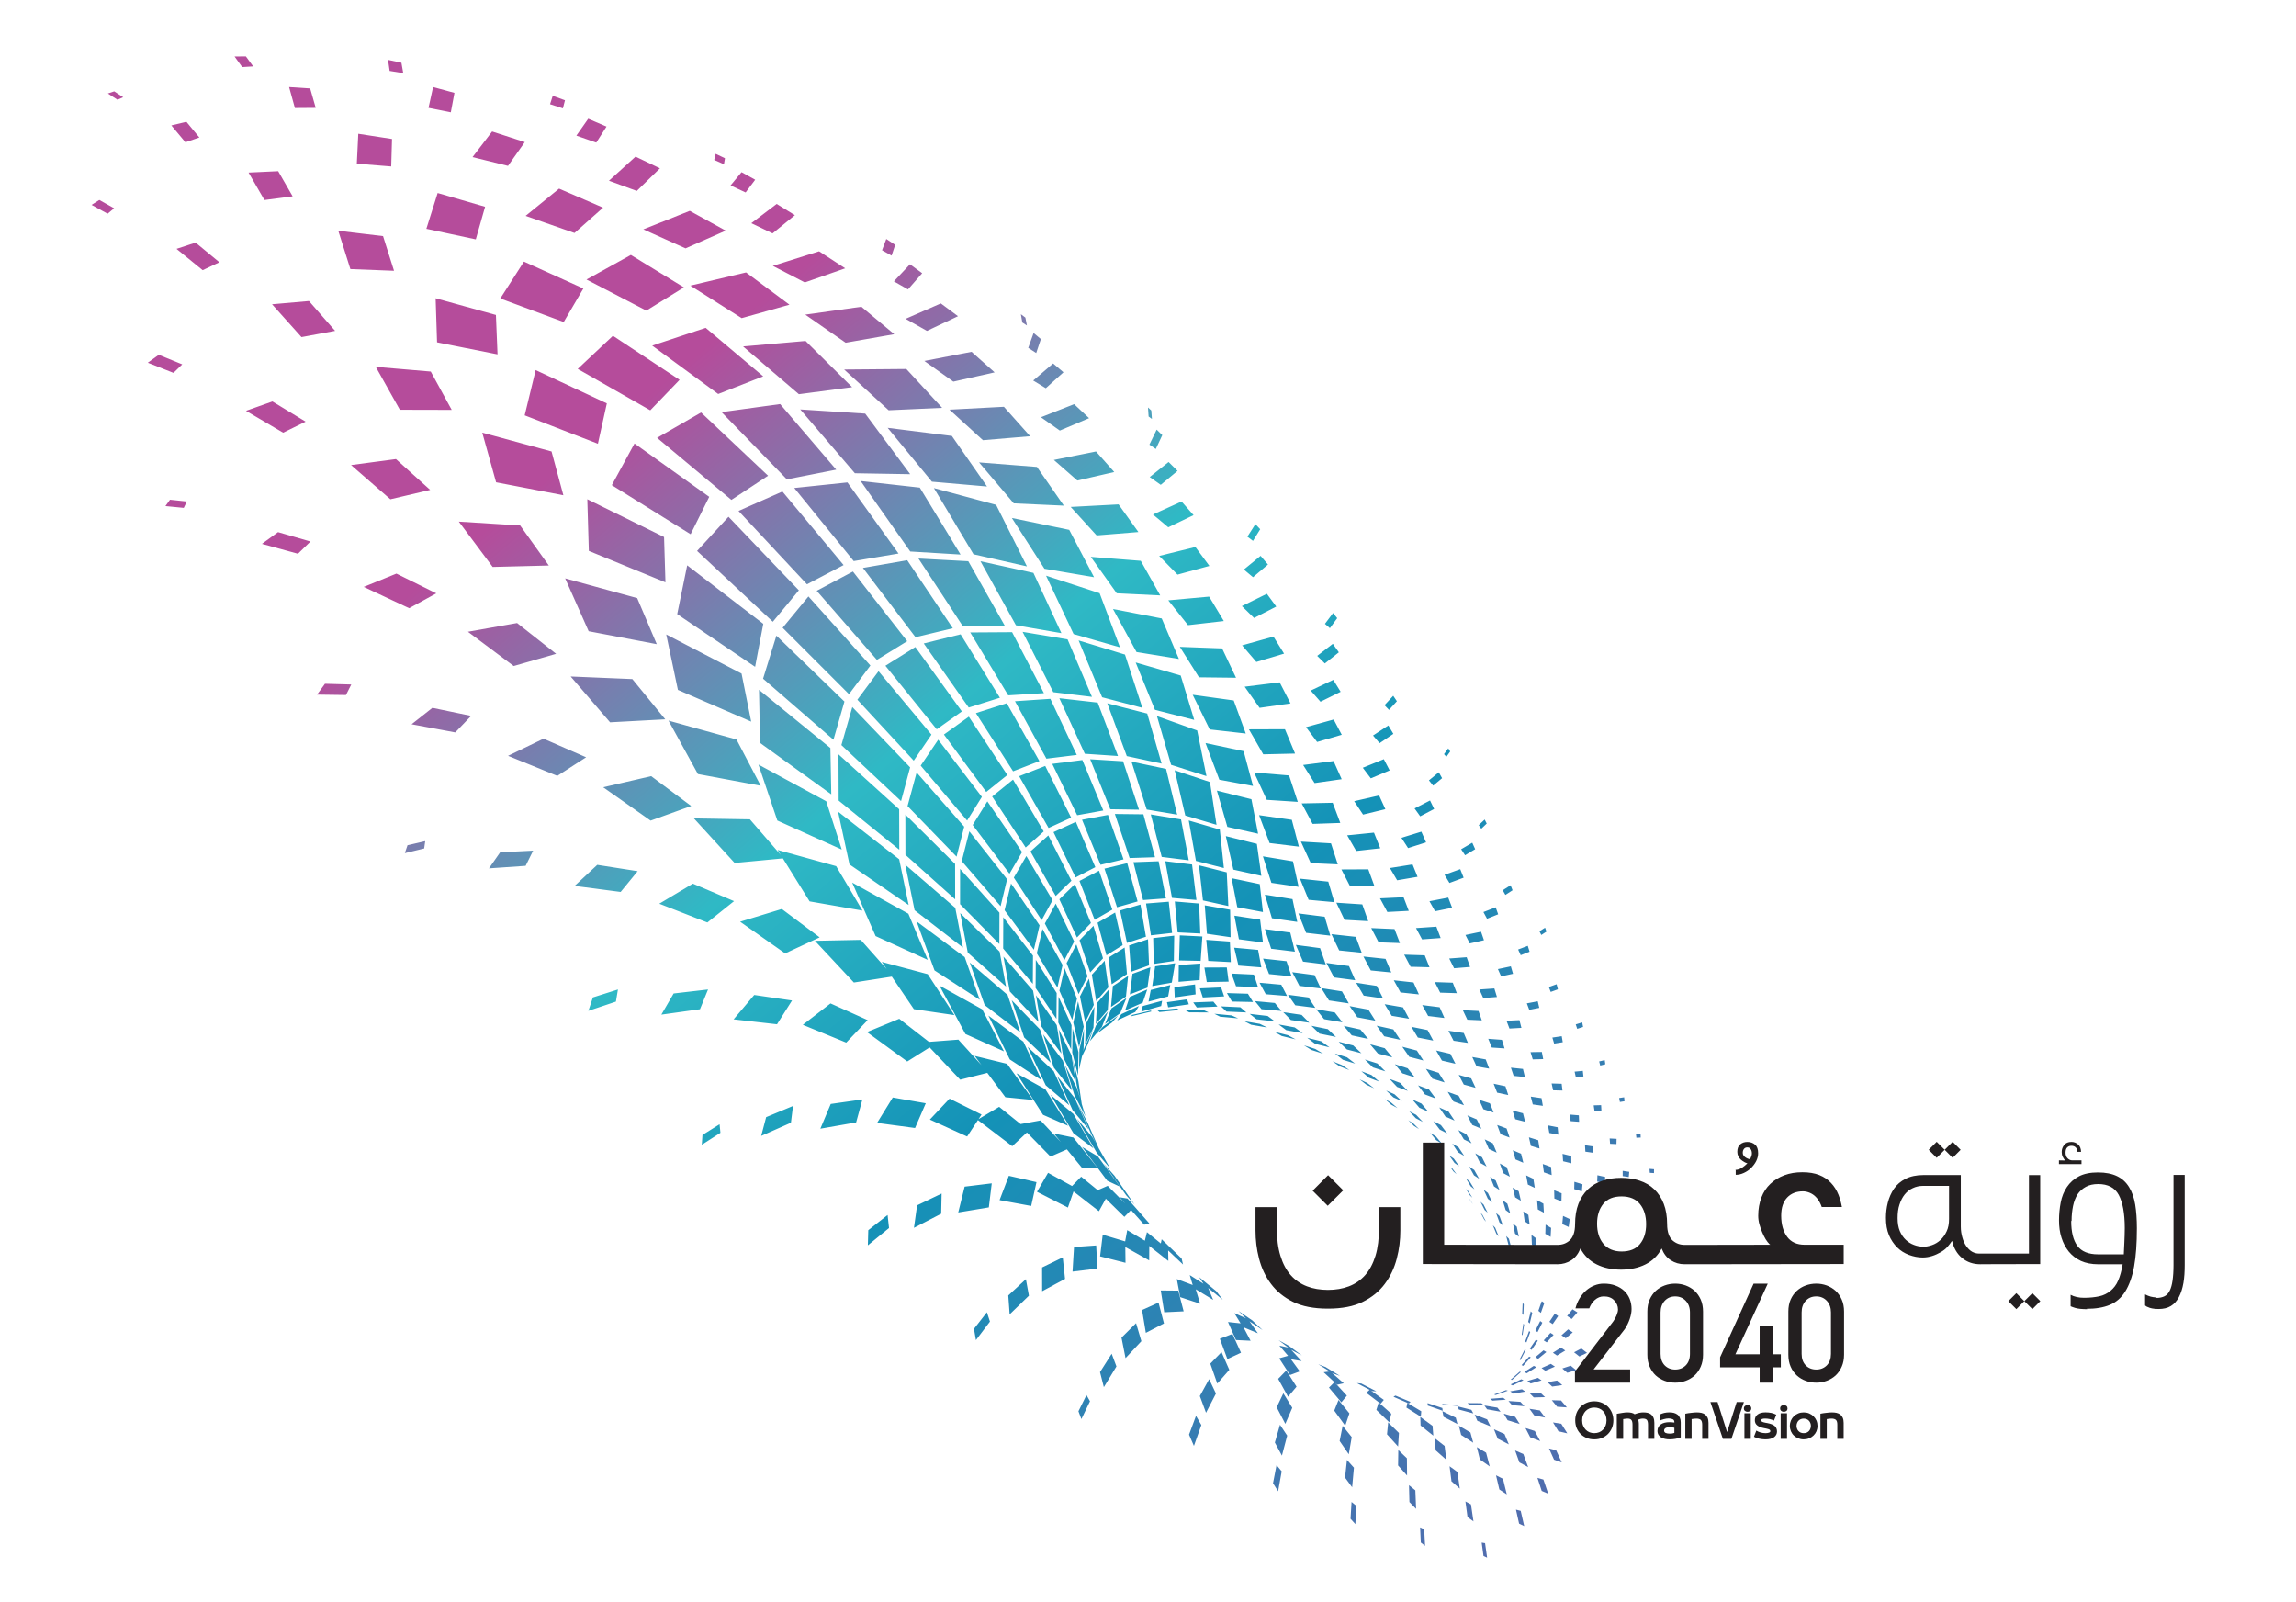 <?xml version="1.0" encoding="utf-8"?>
<!-- Generator: Adobe Illustrator 15.0.0, SVG Export Plug-In . SVG Version: 6.00 Build 0)  -->
<!DOCTYPE svg PUBLIC "-//W3C//DTD SVG 1.1//EN" "http://www.w3.org/Graphics/SVG/1.1/DTD/svg11.dtd">
<svg version="1.1" id="Layer_1" xmlns="http://www.w3.org/2000/svg" xmlns:xlink="http://www.w3.org/1999/xlink" x="0px" y="0px"
	 width="129px" height="90px" viewBox="0 0 129 90" enable-background="new 0 0 129 90" xml:space="preserve">
<g>
	<defs>
		<path id="SVGID_1_" d="M83.35,87.406l0.203,0.092l-0.115-0.812l-0.191-0.031L83.35,87.406z M79.828,86.651l0.239,0.184
			l-0.05-0.925l-0.229-0.112L79.828,86.651z M85.349,85.588l0.288,0.138l-0.197-0.855l-0.266-0.069L85.349,85.588z M75.88,85.315
			l0.271,0.302l0.051-1.029l-0.265-0.217L75.88,85.315z M82.452,85.218l0.334,0.246l-0.14-0.955l-0.311-0.167L82.452,85.218z
			 M79.188,84.376l0.375,0.383l-0.042-1.04l-0.357-0.29L79.188,84.376z M86.62,83.751l0.365,0.156l-0.269-0.795l-0.336-0.096
			L86.62,83.751z M84.241,83.67l0.417,0.274l-0.213-0.873l-0.392-0.198L84.241,83.67z M81.551,83.212l0.467,0.409l-0.132-0.934
			l-0.442-0.323L81.551,83.212z M71.524,83.318l0.286,0.453l0.202-1.121l-0.29-0.35L71.524,83.318z M75.571,83.002l0.399,0.544
			l0.1-1.1l-0.392-0.438L75.571,83.002z M85.364,82.146l0.495,0.264l-0.272-0.732l-0.461-0.199L85.364,82.146z M78.551,82.319
			l0.505,0.567l-0.009-0.969l-0.483-0.465L78.551,82.319z M87.313,81.996l0.434,0.153l-0.315-0.682l-0.402-0.1L87.313,81.996z
			 M83.147,81.985l0.553,0.389l-0.204-0.769l-0.519-0.315L83.147,81.985z M80.665,81.473l0.597,0.53l-0.097-0.779l-0.571-0.447
			L80.665,81.473z M84.149,80.814l0.624,0.322l-0.243-0.582l-0.592-0.266L84.149,80.814z M85.973,80.735l0.562,0.215l-0.303-0.566
			l-0.525-0.165L85.973,80.735z M75.267,80.946l0.514,0.745l0.165-0.964l-0.509-0.634L75.267,80.946z M82.094,80.606l0.678,0.438
			l-0.157-0.577l-0.647-0.378L82.094,80.606z M71.627,81.033l0.398,0.734l0.295-1.123l-0.404-0.611L71.627,81.033z M87.561,80.401
			l0.498,0.116l-0.339-0.538l-0.465-0.077L87.561,80.401z M77.929,80.57l0.622,0.686l0.049-0.76l-0.606-0.594L77.929,80.57z
			 M79.815,80.076l0.715,0.569l-0.042-0.55l-0.688-0.5L79.815,80.076z M66.806,80.589l0.274,0.634l0.417-1.173l-0.3-0.516
			L66.806,80.589z M83.006,79.815l0.735,0.307l-0.186-0.39l-0.702-0.268L83.006,79.815z M84.705,79.78l0.678,0.21l-0.252-0.4
			l-0.643-0.177L84.705,79.78z M81.105,79.587l0.781,0.406l-0.094-0.357l-0.75-0.365L81.105,79.587z M86.2,79.508l0.611,0.121
			l-0.297-0.4l-0.581-0.092L86.2,79.508z M81.966,79.179l0.811,0.216l-0.11-0.2l-0.782-0.197L81.966,79.179z M83.55,79.165
			l0.759,0.136l-0.179-0.229L83.4,78.953L83.55,79.165z M81.047,78.901l0.852,0.074l-0.042-0.041l-0.824-0.07L81.047,78.901z
			 M80.21,78.951l0.847,0.297l-0.02-0.154l-0.826-0.276L80.21,78.951z M82.532,78.894l0.803,0.01l-0.104-0.08l-0.776-0.006
			L82.532,78.894z M79.02,79.069l0.808,0.512l0.026-0.304l-0.783-0.469L79.02,79.069z M77.331,79.199l0.726,0.698l0.112-0.484
			l-0.71-0.633L77.331,79.199z M84.954,78.931l0.696,0.06l-0.227-0.245l-0.67-0.045L84.954,78.931z M87.487,79.021l0.548,0.037
			l-0.33-0.388l-0.516-0.014L87.487,79.021z M74.965,79.24l0.616,0.849l0.235-0.694l-0.612-0.752L74.965,79.24z M83.729,78.576
			l0.126,0.104l0.744-0.053l-0.148-0.109L83.729,78.576z M78.291,78.461l0.867,0.379l0.095-0.087l-0.85-0.357L78.291,78.461z
			 M60.592,79.276l0.166,0.439l0.483-1l-0.197-0.349L60.592,79.276z M71.729,79.051l0.486,0.933l0.391-0.904l-0.501-0.813
			L71.729,79.051z M85.936,78.257l0.236,0.241l0.635-0.015l-0.264-0.252L85.936,78.257z M83.946,78.332l0.089,0.03l0.684-0.243
			l-0.106-0.028L83.946,78.332z M84.852,78.156l0.162,0.129l0.68-0.117l-0.183-0.128L84.852,78.156z M76.953,78.072l-0.188,0.168
			l0.804,0.612l0.181-0.214l-0.758-0.548l0.099,0.053l0.24,0.012l-0.846-0.436l-0.247-0.025L76.953,78.072z M86.945,77.644
			l0.263,0.244l0.565-0.082l-0.289-0.257L86.945,77.644z M84.874,77.769l0.112,0.056l0.611-0.293l-0.124-0.053L84.874,77.769z
			 M67.412,78.421l0.348,0.94l0.558-1.081l-0.383-0.808L67.412,78.421z M85.813,77.578l0.189,0.138l0.61-0.175l-0.207-0.142
			L85.813,77.578z M84.881,77.497l0.07,0.018l0.505-0.449l-0.076-0.01L84.881,77.497z M71.813,77.455l0.557,1.006l0.476-0.566
			l-0.577-0.907L71.813,77.455z M85.646,77.067l0.133,0.075l0.541-0.342l-0.145-0.073L85.646,77.067z M87.778,76.873l0.281,0.241
			l0.499-0.145l-0.308-0.253L87.778,76.873z M74.711,77.038l-0.341,0.046l0.604,0.557l-0.306,0.306l0.696,0.828l0.31-0.376
			l-0.665-0.724l0.12,0.111l0.371-0.083l-0.683-0.598l0.056,0.037l0.412,0.145l-0.811-0.497l-0.404-0.154L74.711,77.038z
			 M86.612,76.849l0.212,0.15l0.538-0.231l-0.227-0.153L86.612,76.849z M85.49,76.683l0.086,0.044l0.428-0.481l-0.09-0.04
			L85.49,76.683z M61.804,77.076l0.216,0.845l0.707-1.163l-0.267-0.713L61.804,77.076z M68,76.601l0.394,1.119l0.675-0.769
			l-0.438-0.999L68,76.601z M86.266,76.237l0.152,0.094l0.464-0.382l-0.159-0.094L86.266,76.237z M85.38,76.369l0.049,0.033
			l0.294-0.575l-0.05-0.028L85.38,76.369z M88.439,75.964l0.298,0.234l0.429-0.203l-0.32-0.245L88.439,75.964z M87.25,75.987
			l0.229,0.16l0.465-0.282l-0.242-0.164L87.25,75.987z M72.379,75.698l-0.498-0.109l0.488,0.571l-0.499,0.142l0.609,0.938
			l0.548-0.205l-0.515-0.706l0.022,0.025l0.596,0.103l-0.585-0.633l0.602,0.318l-0.726-0.539l-0.584-0.322L72.379,75.698z
			 M85.953,75.759l0.1,0.069l0.35-0.512l-0.104-0.065L85.953,75.759z M68.537,75.203l0.424,1.142l0.764-0.357l-0.481-1.056
			L68.537,75.203z M86.733,75.296l0.17,0.111l0.386-0.423l-0.177-0.111L86.733,75.296z M85.693,75.354l0.066,0.06l0.215-0.586
			l-0.063-0.059L85.693,75.354z M87.729,75.01l0.244,0.163l0.392-0.328l-0.259-0.17L87.729,75.01z M85.5,74.957l0.042,0.059
			l0.09-0.605l-0.041-0.058L85.5,74.957z M63.011,75.14l0.227,1.151l0.89-0.951l-0.299-1.012L63.011,75.14z M86.266,74.74
			l0.119,0.092l0.271-0.533l-0.121-0.091L86.266,74.74z M87.051,74.252l0.186,0.128l0.31-0.454l-0.193-0.13L87.051,74.252z
			 M54.722,74.646l0.11,0.633l0.788-1.04l-0.172-0.525L54.722,74.646z M85.859,74.256l0.089,0.09l0.142-0.593l-0.086-0.089
			L85.859,74.256z M70.004,74.056l-0.655-0.295l0.353,0.577l-0.707-0.076l0.448,1.013l0.822,0.04l-0.399-0.756l0.808,0.336
			l-0.468-0.67l0.735,0.493l-0.581-0.545l-0.773-0.529L70.004,74.056z M88.048,73.923l0.259,0.168l0.32-0.368l-0.276-0.174
			L88.048,73.923z M85.525,73.784l0.065,0.084l0.023-0.597l-0.063-0.086L85.525,73.784z M64.166,73.589l0.213,1.282l1.018-0.528
			l-0.305-1.172L64.166,73.589z M86.615,73.108l-0.183,0.526l0.142,0.115l0.191-0.549l-0.113-0.093H86.615z M65.412,73.715
			l1.091-0.052L66.2,72.499l-0.983-0.009L65.412,73.715z M56.65,72.769l0.077,1.064l1.082-1.049l-0.169-0.928L56.65,72.769z
			 M67.012,72.184l-0.894-0.334l0.192,1.016l1.118,0.368l-0.245-0.811l0.979,0.595l-0.281-0.665l0.82,0.659l-0.368-0.485
			l-0.959-0.784l0.241,0.371l-0.771-0.489L67.012,72.184z M58.55,71.197l0.003,1.336l1.286-0.693l-0.128-1.207L58.55,71.197z
			 M84.598,70.642l0.098,0.12l-0.154-0.504l-0.098-0.12L84.598,70.642z M87.1,70.636l0.266,0.164l0.088-0.503l-0.273-0.173
			L87.1,70.636z M85.514,70.601l0.175,0.155L85.63,70.18l-0.176-0.16L85.514,70.601z M60.344,70.049L60.26,71.43l1.396-0.169
			l-0.067-1.299L60.344,70.049z M84.768,69.984l0.155,0.152l-0.145-0.551l-0.154-0.151L84.768,69.984z M86.069,69.93l0.232,0.173
			l-0.014-0.554l-0.242-0.178L86.069,69.93z M63.216,69.734l-1.26-0.377l-0.148,1.217l1.428,0.362l-0.011-0.886l1.341,0.751
			l0.006-0.811l1.071,0.842l-0.01-0.588l0.835,0.788l-0.08-0.338l-1.118-1.079l-0.05,0.234l-0.778-0.633l-0.119,0.479l-0.99-0.593
			L63.216,69.734z M84.071,69.309l0.131,0.137l-0.196-0.482l-0.131-0.136L84.071,69.309z M86.824,69.309l0.297,0.172l0.028-0.506
			l-0.31-0.183L86.824,69.309z M85.121,69.299l0.214,0.172l-0.116-0.562l-0.214-0.18L85.121,69.299z M87.775,68.762l0.36,0.165
			l0.061-0.448l-0.378-0.176L87.775,68.762z M48.784,69.104l-0.023,0.85l1.188-0.972l-0.08-0.73L48.784,69.104z M84.246,68.667
			l0.192,0.168l-0.191-0.53l-0.193-0.17L84.246,68.667z M83.391,68.512l0.101,0.115l-0.203-0.387l-0.103-0.115L83.391,68.512z
			 M85.664,68.607l0.279,0.185l-0.073-0.548l-0.284-0.192L85.664,68.607z M83.414,67.97l0.168,0.151l-0.232-0.46l-0.169-0.154
			L83.414,67.97z M84.595,67.976l0.26,0.189l-0.166-0.549l-0.262-0.193L84.595,67.976z M86.402,67.939l0.341,0.181l-0.029-0.508
			L86.36,67.42L86.402,67.939z M82.688,67.553l0.066,0.087l-0.177-0.274l-0.065-0.087L82.688,67.553z M51.527,67.708l-0.177,1.264
			l1.529-0.792l0.025-1.133L51.527,67.708z M87.332,67.326l0.397,0.16l0.01-0.454L87.32,66.86L87.332,67.326z M83.594,67.343
			l0.24,0.183l-0.237-0.512l-0.237-0.186L83.594,67.343z M82.591,67.151l0.135,0.13l-0.232-0.366l-0.134-0.13L82.591,67.151z
			 M85.128,67.26l0.323,0.193l-0.125-0.538l-0.335-0.204L85.128,67.26z M54.198,66.659l-0.36,1.449l1.719-0.284l0.164-1.351
			L54.198,66.659z M88.447,66.798l0.429,0.126l0.035-0.399l-0.455-0.138L88.447,66.798z M82.631,66.639l0.209,0.169l-0.267-0.443
			l-0.21-0.167L82.631,66.639z M83.938,66.645l0.31,0.201l-0.214-0.534l-0.313-0.206L83.938,66.645z M56.16,67.415l1.776,0.328
			l0.299-1.337l-1.553-0.355L56.16,67.415z M85.842,66.543l0.389,0.183l-0.079-0.507l-0.405-0.193L85.842,66.543z M89.738,66.374
			l0.41,0.088l0.041-0.346l-0.438-0.098L89.738,66.374z M58.263,66.948L60,67.833l0.316-0.905l1.427,1.11l0.387-0.702l1.041,1.021
			l0.377-0.385l0.739,0.825l0.289-0.073l-1.226-1.396l-0.444-0.073l0.316,0.355l-0.986-0.997l-0.561,0.243l-0.929-0.756
			l-0.513,0.524l-1.348-0.742L58.263,66.948z M91.17,66.068l0.342,0.049l0.027-0.29l-0.369-0.056V66.068z M92.693,65.881
			l0.236,0.017l0.002-0.218l-0.254-0.021L92.693,65.881z M81.555,65.662l0.112,0.15l0.17,0.145l-0.262-0.35l-0.021-0.019V65.662z
			 M82.815,66.023l0.292,0.195l-0.277-0.493l-0.291-0.199L82.815,66.023z M86.743,65.856l0.438,0.155l-0.036-0.458l-0.465-0.168
			L86.743,65.856z M63.27,67.138l0.474,0.527l-1.125-1.617l-0.604-0.683L63.27,67.138z M84.455,65.9l0.378,0.201l-0.175-0.531
			l-0.391-0.212L84.455,65.9z M81.722,65.328l0.262,0.183l-0.303-0.426l-0.26-0.182L81.722,65.328z M87.822,65.232l0.464,0.113
			l-0.004-0.408l-0.491-0.121L87.822,65.232z M83.153,65.318l0.37,0.21l-0.26-0.522l-0.374-0.218L83.153,65.318z M85.146,65.13
			l0.441,0.186l-0.126-0.507l-0.463-0.196L85.146,65.13z M62.209,66.326l0.713,0.334l-1.241-1.701l-0.885-0.532L62.209,66.326z
			 M89.073,64.693l0.436,0.063l0.012-0.356l-0.469-0.068L89.073,64.693z M81.915,64.724l0.351,0.208l-0.316-0.48l-0.353-0.211
			L81.915,64.724z M80.618,64.51l0.219,0.157l-0.295-0.336l-0.215-0.159L80.618,64.51z M83.651,64.54l0.441,0.209l-0.22-0.528
			l-0.455-0.218L83.651,64.54z M90.462,64.251l0.358,0.017l0.007-0.294l-0.389-0.021L90.462,64.251z M86.011,64.367l0.487,0.149
			l-0.075-0.466l-0.521-0.161L86.011,64.367z M91.914,63.693l0.026,0.218l0.242-0.011l-0.008-0.216L91.914,63.693z M80.694,64.048
			l0.32,0.197l-0.34-0.411l-0.317-0.194L80.694,64.048z M82.246,64.003l0.434,0.223l-0.3-0.517l-0.443-0.225L82.246,64.003z
			 M87.048,63.643l0.507,0.095l-0.039-0.414l-0.544-0.106L87.048,63.643z M84.311,63.713l0.506,0.188l-0.17-0.509l-0.529-0.197
			L84.311,63.713z M39.468,63.755l-0.037,0.551l1.047-0.673l-0.049-0.479L39.468,63.755z M80.89,63.452l0.421,0.216L80.956,63.2
			l-0.421-0.219L80.89,63.452z M79.449,63.251l0.279,0.174l-0.329-0.326l-0.271-0.17L79.449,63.251z M82.718,63.193l0.514,0.213
			L82.97,62.88l-0.529-0.223L82.718,63.193z M88.246,62.98l0.475,0.035l-0.015-0.363l-0.512-0.044L88.246,62.98z M79.548,62.816
			l0.393,0.205l-0.376-0.397l-0.389-0.203L79.548,62.816z M85.133,62.871l0.554,0.141l-0.119-0.476l-0.586-0.153L85.133,62.871z
			 M81.211,62.721l0.514,0.226l-0.341-0.508l-0.52-0.23L81.211,62.721z M43.046,62.754l-0.279,1.054l1.671-0.74l0.117-0.941
			L43.046,62.754z M89.54,62.092l0.046,0.305l0.388-0.014l-0.015-0.303L89.54,62.092z M61.302,63.692l0.267,0.524l-0.191-0.332
			l-0.87-1.047l1.117,1.925l0.75,0.872l-0.648-1.14l-0.603-1.392l-0.595-1.156L61.302,63.692z M83.342,62.308l0.577,0.185
			l-0.209-0.517l-0.607-0.197L83.342,62.308z M79.749,62.226l0.504,0.223l-0.391-0.458l-0.506-0.225L79.749,62.226z M46.675,62.013
			l-0.584,1.39l2.01-0.353l0.353-1.289L46.675,62.013z M78.164,62.053l0.353,0.19l-0.362-0.313l-0.341-0.188L78.164,62.053z
			 M52.244,62.89l2.094,0.952l0.607-0.923l1.927,1.467l0.826-0.771l1.324,1.355l0.921-0.404l0.855,1.044l0.88,0.009L60.309,63.9
			l-1.094-0.226l0.396,0.487l-1.147-1.221l-1.123,0.203l-1.203-0.967l-1.157,0.688l0.166-0.256l-1.797-0.893L52.244,62.89z
			 M49.279,63.078l2.133,0.286l0.602-1.39l-1.855-0.323L49.279,63.078z M90.971,61.68l0.043,0.222l0.259-0.042l-0.021-0.222
			L90.971,61.68z M86.119,62.039l0.565,0.08l-0.074-0.431L86.006,61.6L86.119,62.039z M60.313,63.66l1.123,0.85l-1.125-1.932
			l-1.287-1.081L60.313,63.66z M81.661,61.872l0.595,0.214l-0.302-0.531l-0.615-0.223L81.661,61.872z M78.286,61.641l0.479,0.215
			l-0.411-0.385l-0.471-0.212L78.286,61.641z M80.059,61.478l0.603,0.228L80.285,61.2l-0.612-0.232L80.059,61.478z M84.117,61.379
			l0.623,0.132l-0.158-0.492l-0.663-0.143L84.117,61.379z M87.262,61.246l0.524,0.013l-0.045-0.379l-0.564-0.017L87.262,61.246z
			 M76.77,60.931l0.438,0.204l-0.396-0.305l-0.423-0.198L76.77,60.931z M78.494,61.055l0.6,0.225l-0.426-0.449l-0.595-0.225
			L78.494,61.055z M60.262,62.358l0.906,1.084l-0.777-1.749l-1.004-1.257L60.262,62.358z M82.243,60.924l0.662,0.182l-0.25-0.532
			l-0.696-0.194L82.243,60.924z M58.601,62.622l1.407,0.617l-1.275-2.052l-1.621-0.896L58.601,62.622z M76.915,60.542l0.579,0.218
			l-0.438-0.372l-0.568-0.214L76.915,60.542z M88.469,60.198l0.069,0.316l0.427-0.045l-0.035-0.314L88.469,60.198z M80.479,60.591
			l0.689,0.212l-0.336-0.54l-0.714-0.222L80.479,60.591z M85.044,60.436l0.631,0.063l-0.108-0.453l-0.678-0.071L85.044,60.436z
			 M78.792,60.293l0.701,0.225l-0.404-0.508l-0.715-0.229L78.792,60.293z M75.269,59.9l0.545,0.211l-0.423-0.286l-0.523-0.206
			L75.269,59.9z M89.848,59.625l0.06,0.231l0.286-0.073l-0.034-0.231L89.848,59.625z M77.135,59.959l0.701,0.222l-0.448-0.442
			l-0.7-0.222L77.135,59.959z M60.498,60.969l0.186,0.739l-0.172-0.575l-0.673-1.308l0.525,1.693l0.623,1.193l-0.21-0.697
			l-0.189-1.279l-0.321-1.253L60.498,60.969z M82.961,59.903l0.709,0.125l-0.196-0.516l-0.756-0.136L82.961,59.903z M75.448,59.532
			l0.69,0.214l-0.461-0.355l-0.674-0.212L75.448,59.532z M85.992,59.103l0.125,0.406l0.587-0.015l-0.076-0.401L85.992,59.103z
			 M81.014,59.577l0.76,0.177l-0.286-0.556l-0.798-0.188L81.014,59.577z M58.753,60.963l1.326,1.129l-0.881-1.928l-1.462-1.361
			L58.753,60.963z M79.18,59.364l0.792,0.208l-0.366-0.558l-0.82-0.215L79.18,59.364z M73.679,58.98l0.66,0.208l-0.442-0.265
			l-0.633-0.203L73.679,58.98z M77.42,59.182l0.807,0.215l-0.426-0.515l-0.823-0.221L77.42,59.182z M75.677,58.954l0.814,0.21
			l-0.462-0.438l-0.812-0.21L75.677,58.954z M83.816,58.844l0.716,0.049l-0.147-0.482l-0.769-0.058L83.816,58.844z M73.893,58.636
			l0.807,0.198l-0.465-0.341l-0.788-0.196L73.893,58.636z M87.219,58.285l0.1,0.337l0.484-0.077l-0.058-0.338L87.219,58.285z
			 M59.208,59.968l1.035,1.306l-0.528-1.698l-1.107-1.471L59.208,59.968z M72.013,58.195l0.785,0.19l-0.442-0.237l-0.753-0.188
			L72.013,58.195z M81.668,58.463l0.806,0.119l-0.233-0.554L81.379,57.9L81.668,58.463z M59.743,59.414l0.692,1.352l-0.232-1.489
			l-0.72-1.457L59.743,59.414z M60.648,58.948l-0.014,0.708L60.62,59.69l0.015-0.027l-0.011,0.425l0.171-0.758l0.302-0.624
			l0.333-0.891l-0.473,0.965l-0.102,0.276l0.025-0.108l0.026-1.148L60.648,58.948z M60.242,59.122l0.328,1.294l0.024-1.306
			l-0.332-1.344L60.242,59.122z M79.662,58.283l0.864,0.17l-0.316-0.589l-0.912-0.185L79.662,58.283z M75.947,58.159l0.922,0.201
			l-0.436-0.528l-0.938-0.207L75.947,58.159z M74.134,58.061l0.929,0.188l-0.458-0.438l-0.925-0.188L74.134,58.061z M77.772,58.212
			l0.899,0.197l-0.388-0.584l-0.935-0.208L77.772,58.212z M72.269,57.868l0.925,0.169l-0.452-0.324l-0.902-0.166L72.269,57.868z
			 M88.532,57.544l0.083,0.249l0.33-0.106l-0.05-0.255L88.532,57.544z M70.294,57.563l0.906,0.155l-0.418-0.204l-0.869-0.151
			L70.294,57.563z M84.642,57.339l0.166,0.438l0.672-0.038l-0.111-0.434L84.642,57.339z M48.711,57.976l2.263,1.652l1.257-0.791
			l1.718,1.813l1.522-0.384l1.017,1.369l1.556,0.155l-1.461-2.031l-1.821-0.445l0.38,0.514l-1.296-1.428l-1.653,0.126l-1.669-1.297
			L48.711,57.976z M56.736,59.514l1.786,1.165l-1.025-2.166l-1.964-1.465L56.736,59.514z M61.97,57.669l-0.362,0.413l0.877-0.65
			l0.336-0.387L61.97,57.669z M70.599,57.258l1.03,0.117L71.22,57.07l-1.006-0.117L70.599,57.258z M68.551,57.111l1.014,0.093
			L69.2,57.04l-0.972-0.093L68.551,57.111z M72.528,57.298l1.034,0.15l-0.431-0.438L72.1,56.856L72.528,57.298z M61.581,57.595
			l-0.346,0.894l0.673-0.797l0.341-0.875L61.581,57.595z M63.6,57.015l-0.036,0.07l1.117-0.263l-0.014-0.057L63.6,57.015z
			 M82.441,57.28l0.814,0.037L83.07,56.79l-0.881-0.044L82.441,57.28z M66.818,56.866l1.095,0.005l-0.278-0.125l-1.046-0.007
			L66.818,56.866z M74.395,57.251l1.029,0.175l-0.425-0.55l-1.05-0.184L74.395,57.251z M65.033,56.756l0.109,0.094l1.131-0.115
			l-0.16-0.087L65.033,56.756z M61.005,57.529l-0.039,1.17l0.47-0.969l0.05-1.173L61.005,57.529z M68.91,56.822l1.114,0.049
			l-0.336-0.29l-1.086-0.05L68.91,56.822z M76.264,57.147l1.011,0.187l-0.396-0.622l-1.051-0.196L76.264,57.147z M63,56.968
			l-0.229,0.354l1.015-0.475l0.204-0.335L63,56.968z M80.241,57.072l0.914,0.112l-0.269-0.603l-0.979-0.123L80.241,57.072z
			 M78.193,57.061l0.977,0.165l-0.342-0.639l-1.032-0.178L78.193,57.061z M45.106,57.568l2.439,0.999l1.204-1.263l-2.086-0.938
			L45.106,57.568z M67.041,56.309l0.202,0.285l1.16-0.051l-0.231-0.278L67.041,56.309z M60.303,57.443l0.325,1.382l0.26-1.154
			L60.57,56.25L60.303,57.443z M85.784,56.362l0.137,0.364l0.563-0.111l-0.086-0.368L85.784,56.362z M70.879,56.69l1.123,0.098
			l-0.375-0.448l-1.118-0.103L70.879,56.69z M64.208,56.512l-0.081,0.313l1.113-0.313l0.053-0.296L64.208,56.512z M57.542,58.278
			l1.495,1.419l-0.603-1.867l-1.592-1.644L57.542,58.278z M65.564,56.296l0.069,0.29l1.161-0.17l-0.098-0.279L65.564,56.296z
			 M62.445,56.643l-0.356,0.875l0.847-0.6l0.351-0.855L62.445,56.643z M59.459,57.438l0.724,1.509l0.021-1.36l-0.729-1.596
			L59.459,57.438z M58.507,57.656l1.127,1.527l-0.261-1.598l-1.167-1.679L58.507,57.656z M41.218,57.261l2.439,0.276l0.844-1.336
			l-2.124-0.31L41.218,57.261z M72.776,56.471l1.124,0.144l-0.39-0.585l-1.146-0.151L72.776,56.471z M69.219,56.261l1.181,0.025
			l-0.286-0.465l-1.181-0.036L69.219,56.261z M33.312,56.029l-0.255,0.754l1.548-0.519l0.114-0.681L33.312,56.029z M37.848,55.807
			l-0.691,1.189l2.171-0.304l0.453-1.109L37.848,55.807z M63.471,56.003l-0.26,0.76l0.991-0.436l0.255-0.744L63.471,56.003z
			 M61.641,56.337l-0.071,1.181l0.669-0.778l0.082-1.18L61.641,56.337z M83.118,55.583l0.217,0.48l0.771-0.058l-0.146-0.48
			L83.118,55.583z M74.668,56.198l1.115,0.166l-0.385-0.675l-1.161-0.182L74.668,56.198z M67.412,55.52l0.167,0.513l1.2-0.062
			l-0.171-0.502L67.412,55.52z M54.242,58.084l2.167,0.975l-1.226-2.363l-2.4-1.331L54.242,58.084z M64.655,55.611l-0.125,0.653
			l1.102-0.291l0.119-0.64L64.655,55.611z M65.978,55.454l0.024,0.573l1.174-0.168l-0.031-0.56L65.978,55.454z M87.021,55.444
			l0.106,0.276l0.403-0.147l-0.072-0.286L87.021,55.444z M76.619,55.927l1.089,0.159l-0.355-0.705l-1.155-0.174L76.619,55.927z
			 M71.118,55.849l1.195,0.098l-0.326-0.633l-1.22-0.108L71.118,55.849z M80.917,55.761l0.934,0.029l-0.227-0.588l-1.011-0.034
			L80.917,55.761z M78.688,55.749l1.032,0.109l-0.302-0.67l-1.109-0.123L78.688,55.749z M60.677,55.974l0.296,1.447l0.482-0.973
			l-0.273-1.47L60.677,55.974z M62.526,55.392l-0.106,1.175l0.842-0.581l0.121-1.162L62.526,55.392z M69.447,55.403l1.233,0.046
			l-0.23-0.703l-1.26-0.058L69.447,55.403z M73.007,55.379l1.203,0.147l-0.351-0.75l-1.253-0.164L73.007,55.379z M59.522,55.65
			l0.72,1.642l0.268-1.194l-0.701-1.71L59.522,55.65z M67.669,54.351l0.133,0.813l1.229-0.021l-0.104-0.798L67.669,54.351z
			 M63.627,54.703l-0.145,1.155l0.987-0.381l0.164-1.139L63.627,54.703z M84.159,54.437l0.181,0.41l0.668-0.146l-0.122-0.418
			L84.159,54.437z M66.231,54.209l-0.014,0.944l1.185-0.101l0.037-0.926L66.231,54.209z M64.9,54.283l-0.162,1.108l1.1-0.194
			l0.186-1.089L64.9,54.283z M74.951,54.905l1.192,0.156l-0.35-0.794l-1.269-0.176L74.951,54.905z M55.322,56.458l1.999,1.532
			l-0.708-2.098l-2.127-1.822L55.322,56.458z M61.346,54.753l0.245,1.482l0.684-0.776l-0.21-1.492L61.346,54.753z M58.184,55.496
			l1.172,1.737l0.013-1.45l-1.173-1.865L58.184,55.496z M71.302,54.718l1.262,0.125l-0.283-0.85l-1.316-0.144L71.302,54.718z
			 M81.424,53.843l0.273,0.547l0.898-0.073l-0.191-0.547L81.424,53.843z M56.734,55.691l1.613,1.711l-0.303-1.752l-1.666-1.914
			L56.734,55.691z M77.017,54.513l1.152,0.114l-0.323-0.763l-1.243-0.133L77.017,54.513z M79.254,54.306l1.061,0.028l-0.267-0.671
			l-1.154-0.037L79.254,54.306z M69.583,54.24l1.285,0.101l-0.183-0.982l-1.343-0.123L69.583,54.24z M62.278,53.794l0.181,1.494
			l0.861-0.57l-0.134-1.49L62.278,53.794z M85.295,53.338l0.146,0.318l0.498-0.198l-0.102-0.328L85.295,53.338z M73.21,54.018
			l1.278,0.159l-0.319-0.917l-1.362-0.182L73.21,54.018z M59.926,54.099l0.675,1.742l0.505-1.001l-0.632-1.788L59.926,54.099z
			 M45.786,52.849l2.188,2.342l2.132-0.331l1.24,1.828l2.278,0.335l-1.5-2.301l-2.58-0.689l0.272,0.401l-1.453-1.637L45.786,52.849z
			 M67.885,53.978l1.267,0.067l-0.051-1.155l-1.327-0.095L67.885,53.978z M63.44,53.11l0.108,1.48l1.011-0.362l-0.058-1.466
			L63.44,53.11z M64.791,52.698l0.036,1.449l1.125-0.164l0.021-1.424L64.791,52.698z M66.247,53.951l1.211,0.026l0.096-1.371
			l-1.267-0.063L66.247,53.951z M75.241,53.389l1.267,0.13l-0.333-0.893l-1.368-0.15L75.241,53.389z M82.336,52.521l0.24,0.475
			l0.8-0.179l-0.165-0.479L82.336,52.521z M71.419,53.294l1.335,0.164l-0.26-1.074l-1.425-0.193L71.419,53.294z M58.252,53.551
			l1.159,1.923l0.29-1.266l-1.129-2.022L58.252,53.551z M77.457,52.933l1.196,0.043l-0.302-0.785l-1.309-0.057L77.457,52.933z
			 M86.493,52.312l0.104,0.208l0.29-0.188l-0.078-0.218L86.493,52.312z M79.558,52.134l0.341,0.636l1.044-0.076l-0.241-0.638
			L79.558,52.134z M60.653,52.819l0.598,1.806l0.721-0.791l-0.537-1.827L60.653,52.819z M52.506,54.513l2.541,1.646l-0.845-2.396
			l-2.706-2.006L52.506,54.513z M56.362,53.282l1.666,1.985l0.011-1.584l-1.67-2.158L56.362,53.282z M69.608,52.763l1.351,0.179
			L70.8,51.659l-1.446-0.221L69.608,52.763z M73.382,52.4l1.361,0.159l-0.315-1.06l-1.478-0.189L73.382,52.4z M54.375,53.515
			l2.148,1.903l-0.36-1.963l-2.214-2.163L54.375,53.515z M61.667,51.833l0.499,1.828l0.91-0.567l-0.424-1.831L61.667,51.833z
			 M41.584,51.776l2.529,1.78l1.939-0.901l-2.125-1.594L41.584,51.776z M83.345,51.233l0.203,0.377l0.626-0.25l-0.14-0.392
			L83.345,51.233z M67.812,52.453l1.328,0.194l-0.026-1.543l-1.425-0.248L67.812,52.453z M62.928,51.146l0.391,1.82l1.065-0.347
			l-0.308-1.805L62.928,51.146z M58.705,51.879l1.096,2.059l0.551-1.05l-1.035-2.128L58.705,51.879z M75.541,51.67l1.33,0.075
			l-0.331-0.942l-1.459-0.096L75.541,51.67z M64.39,50.754l0.275,1.786l1.188-0.134l-0.187-1.753L64.39,50.754z M66.166,52.374
			l1.272,0.065l-0.066-1.684l-1.365-0.115L66.166,52.374z M80.313,50.626l0.315,0.563l0.959-0.196l-0.218-0.571L80.313,50.626z
			 M77.534,50.463l0.414,0.766l1.203-0.063l-0.293-0.765L77.534,50.463z M71.463,51.581l1.424,0.205l-0.268-1.279l-1.551-0.251
			L71.463,51.581z M84.429,50.007l0.151,0.263l0.403-0.261l-0.112-0.28L84.429,50.007z M59.518,50.517l0.991,2.146l0.785-0.813
			l-0.9-2.184L59.518,50.517z M37.041,50.765l2.703,1.054l1.499-1.198l-2.314-0.983L37.041,50.765z M56.442,51.131l1.646,2.217
			l0.321-1.368l-1.605-2.352L56.442,51.131z M49.197,52.584l2.93,1.336l-1.091-2.594l-3.157-1.748L49.197,52.584z M73.525,50.546
			l1.445,0.133l-0.341-1.153l-1.59-0.168L73.525,50.546z M69.515,50.962l1.444,0.271l-0.18-1.568L69.2,49.333L69.515,50.962z
			 M60.65,49.486l0.854,2.183l0.991-0.571l-0.745-2.187L60.65,49.486z M75.367,48.84l0.489,0.952l1.366-0.019l-0.344-0.94
			L75.367,48.84z M81.161,49.141l0.277,0.458l0.796-0.296l-0.191-0.479L81.161,49.141z M53.941,50.79l2.208,2.242l0.004-1.763
			l-2.211-2.46L53.941,50.79z M67.587,50.58l1.428,0.315l-0.09-1.893l-1.56-0.393L67.587,50.58z M32.285,49.765l2.586,0.339
			l0.955-1.166l-2.269-0.356L32.285,49.765z M51.386,51.131l2.719,2.096l-0.435-2.23l-2.806-2.42L51.386,51.131z M78.093,48.76
			l0.406,0.689l1.146-0.195l-0.281-0.697L78.093,48.76z M62.055,48.794l0.704,2.171l1.157-0.327l-0.581-2.15L62.055,48.794z
			 M63.679,48.432l0.543,2.128l1.286-0.095l-0.412-2.085L63.679,48.432z M65.848,50.437l1.373,0.119l-0.245-1.994l-1.508-0.186
			L65.848,50.437z M71.433,49.592l1.53,0.225l-0.317-1.432l-1.689-0.281L71.433,49.592z M56.961,49.299l1.563,2.391l0.614-1.122
			l-1.473-2.481L56.961,49.299z M28.101,47.877l-0.629,0.902l2.061-0.143l0.421-0.852L28.101,47.877z M82.094,47.705l0.221,0.337
			l0.567-0.34l-0.164-0.363L82.094,47.705z M73.644,48.485l1.519,0.068l-0.382-1.18l-1.69-0.098L73.644,48.485z M22.896,47.48
			l-0.151,0.444l1.087-0.262l0.059-0.412L22.896,47.48z M69.297,48.85l1.571,0.349l-0.252-1.797l-1.744-0.434L69.297,48.85z
			 M57.895,47.829l1.42,2.5l0.882-0.854l-1.298-2.545L57.895,47.829z M75.691,46.924l0.507,0.878l1.352-0.151l-0.354-0.879
			L75.691,46.924z M78.739,47.063l0.374,0.577l1.01-0.322l-0.265-0.6L78.739,47.063z M54.036,48.375l2.182,2.528l0.366-1.512
			l-2.122-2.692L54.036,48.375z M59.191,46.744l1.241,2.544l1.109-0.576l-1.094-2.545L59.191,46.744z M67.194,48.36l1.57,0.402
			l-0.229-2.162l-1.745-0.51L67.194,48.36z M83.081,46.352l0.145,0.202l0.305-0.292l-0.116-0.225L83.081,46.352z M41.276,48.476
			l2.71-0.257l1.501,2.415l2.971,0.517l-1.479-2.496l-3.288-0.91l0.172,0.276l-1.73-1.996l-3.145-0.053L41.276,48.476z
			 M71.332,47.357l1.645,0.201l-0.397-1.506l-1.839-0.262L71.332,47.357z M60.794,46.049l1.041,2.529l1.29-0.304l-0.873-2.496
			L60.794,46.049z M50.871,48.018l2.794,2.501l-0.003-1.989l-2.795-2.774L50.871,48.018z M65.271,48.136l1.519,0.19l-0.434-2.296
			l-1.699-0.28L65.271,48.136z M63.468,48.199l1.426-0.046l-0.652-2.41l-1.603-0.019L63.468,48.199z M47.729,48.559l3.323,2.278
			l-0.532-2.569l-3.434-2.675L47.729,48.559z M73.135,45.13l0.613,1.15l1.556-0.053l-0.427-1.132L73.135,45.13z M54.65,46.344
			l2.068,2.736l0.707-1.217l-1.952-2.847L54.65,46.344z M79.477,45.412l0.317,0.443l0.783-0.412l-0.231-0.477L79.477,45.412z
			 M76.085,45.005l0.498,0.754l1.253-0.305l-0.351-0.771L76.085,45.005z M68.959,46.448l1.727,0.384l-0.375-1.936l-1.94-0.486
			L68.959,46.448z M55.744,44.744l1.884,2.863l1.012-0.9l-1.722-2.914L55.744,44.744z M33.89,44.223l2.665,1.874l2.28-0.821
			l-2.249-1.677L33.89,44.223z M50.99,45.28l2.754,2.841l0.429-1.684L51.5,43.393L50.99,45.28z M71.173,44.929l1.743,0.114
			l-0.49-1.484l-1.965-0.167L71.173,44.929z M80.285,43.835l0.237,0.296l0.501-0.418l-0.185-0.332L80.285,43.835z M66.595,45.811
			l1.755,0.521l-0.368-2.402L66,43.268L66.595,45.811z M57.26,43.601l1.654,2.909l1.269-0.579l-1.458-2.905L57.26,43.601z
			 M43.675,46.092l3.619,1.63l-0.872-2.712l-3.809-2.062L43.675,46.092z M64.428,45.474l1.71,0.288l-0.624-2.571l-1.942-0.409
			L64.428,45.474z M73.216,42.971l0.644,1.016l1.522-0.217l-0.457-1.019L73.216,42.971z M59.121,42.909l1.399,2.885l1.469-0.265
			l-1.177-2.835L59.121,42.909z M62.381,45.457l1.614,0.026l-0.895-2.72l-1.849-0.114L62.381,45.457z M76.569,43.127l0.45,0.595
			l1.059-0.445l-0.329-0.631L76.569,43.127z M47.12,44.972l3.406,2.759l-0.007-2.273l-3.409-3.085L47.12,44.972z M81.132,42.362
			l0.133,0.151l0.214-0.301l-0.109-0.174L81.132,42.362z M68.509,43.8l1.891,0.35l-0.527-1.956l-2.142-0.455L68.509,43.8z
			 M51.728,43.009l2.609,3.084l0.829-1.329l-2.453-3.213L51.728,43.009z M28.544,42.457l2.769,1.126l1.618-1.044l-2.393-1.045
			L28.544,42.457z M70.171,40.969l0.804,1.403l1.788-0.042l-0.569-1.368L70.171,40.969z M77.143,41.317l0.369,0.428l0.774-0.522
			l-0.282-0.472L77.143,41.317z M39.213,43.481l3.528,0.656L41.38,41.54l-3.821-1.062L39.213,43.481z M73.378,40.846l0.624,0.832
			l1.384-0.403l-0.454-0.858L73.378,40.846z M53.034,41.261l2.377,3.226l1.186-0.953l-2.164-3.276L53.034,41.261z M65.799,42.963
			l1.986,0.633l-0.522-2.563l-2.26-0.808L65.799,42.963z M23.124,40.684l2.455,0.458l0.892-0.928l-2.176-0.452L23.124,40.684z
			 M47.273,41.853L50.625,45l0.51-1.895l-3.248-3.387L47.273,41.853z M63.309,42.472l1.956,0.42l-0.808-2.809l-2.245-0.576
			L63.309,42.472z M54.831,40.059l2.089,3.267l1.479-0.573l-1.834-3.25L54.831,40.059z M57.026,39.39l1.766,3.227l1.706-0.21
			l-1.484-3.151L57.026,39.39z M60.951,42.341l1.862,0.126l-1.139-3l-2.155-0.245L60.951,42.341z M77.788,39.613l0.253,0.264
			l0.443-0.487l-0.206-0.305L77.788,39.613z M67.967,40.974l2.026,0.23l-0.677-1.857l-2.305-0.32L67.967,40.974z M42.704,41.733
			l4.001,2.887l-0.05-2.602l-4.011-3.269L42.704,41.733z M17.813,39.019l1.625,0.022l0.298-0.591l-1.478-0.041L17.813,39.019z
			 M69.931,38.574l0.839,1.188l1.736-0.249l-0.608-1.184L69.931,38.574z M73.642,38.792l0.55,0.626l1.132-0.558l-0.414-0.67
			L73.642,38.792z M34.276,40.574l3.101-0.168l-1.849-2.26L32.062,38L34.276,40.574z M48.171,39.305l3.167,3.423l0.995-1.462
			l-2.972-3.563L48.171,39.305z M64.89,39.874l2.208,0.565l-0.76-2.492l-2.53-0.734L64.89,39.874z M49.746,37.397l2.884,3.57
			l1.413-1.004l-2.615-3.617L49.746,37.397z M67.365,38.047l2.082,0.024l-0.783-1.647l-2.376-0.088L67.365,38.047z M74.006,36.844
			l0.431,0.423l0.786-0.624l-0.338-0.477L74.006,36.844z M61.923,39.167l2.261,0.594l-0.977-2.991l-2.606-0.795L61.923,39.167z
			 M69.788,36.252l0.8,0.932l1.557-0.467l-0.596-0.958L69.788,36.252z M42.873,38.123l3.954,3.43l0.618-2.144l-3.823-3.702
			L42.873,38.123z M38.088,38.753l4.118,1.782l-0.542-2.699l-4.232-2.196L38.088,38.753z M51.9,36.145l2.528,3.6l1.752-0.551
			l-2.208-3.562L51.9,36.145z M54.512,35.526l2.134,3.533l2.007-0.123l-1.788-3.425L54.512,35.526z M59.179,38.882l2.172,0.261
			l-1.37-3.227l-2.527-0.424L59.179,38.882z M26.29,35.488l2.573,1.925l2.384-0.686l-2.195-1.729L26.29,35.488z M74.442,35.043
			l0.277,0.243l0.412-0.562l-0.232-0.289L74.442,35.043z M63.854,36.626l2.383,0.39l-0.966-2.275l-2.737-0.53L63.854,36.626z
			 M65.64,33.723l1.107,1.394l2.013-0.231l-0.825-1.372L65.64,33.723z M43.972,35.265l3.729,3.729l1.202-1.61l-3.482-3.879
			L43.972,35.265z M69.775,34.046l0.685,0.668l1.246-0.641l-0.527-0.718L69.775,34.046z M33.074,35.458l3.826,0.727l-1.1-2.587
			l-4.047-1.109L33.074,35.458z M60.319,35.617l2.607,0.746l-1.144-3.041l-3.01-0.984L60.319,35.617z M20.436,32.968l2.554,1.197
			l1.523-0.835l-2.241-1.108L20.436,32.968z M45.886,33.187l3.383,3.88l1.701-1.05l-3.048-3.912L45.886,33.187z M38.049,34.497
			l4.377,2.96l0.459-2.415l-4.275-3.285L38.049,34.497z M57.081,35.124l2.553,0.441l-1.572-3.384l-2.975-0.654L57.081,35.124z
			 M48.483,31.903l2.954,3.89l2.096-0.503l-2.562-3.82L48.483,31.903z M54.086,35.161h2.375l-2.059-3.636l-2.799-0.15L54.086,35.161
			z M62.743,33.326l2.443,0.119l-1.092-1.942l-2.808-0.222L62.743,33.326z M69.886,31.994l0.514,0.43l0.84-0.712l-0.414-0.488
			L69.886,31.994z M65.128,31.229l1.03,1.05l1.791-0.489l-0.786-1.064L65.128,31.229z M14.716,30.55l2.024,0.556l0.703-0.687
			l-1.821-0.527L14.716,30.55z M70.084,30.147l0.315,0.236l0.405-0.654l-0.269-0.287L70.084,30.147z M27.68,31.847l3.155-0.08
			l-1.611-2.25l-3.445-0.215L27.68,31.847z M58.682,31.948l2.787,0.476l-1.395-2.66l-3.223-0.666L58.682,31.948z M39.165,30.947
			l4.256,3.979l1.463-1.766l-3.953-4.131L39.165,30.947z M60.157,28.476l1.457,1.601l2.346-0.19l-1.114-1.554L60.157,28.476z
			 M64.779,28.9l0.86,0.72l1.422-0.683l-0.675-0.765L64.779,28.9z M9.295,28.428l1.03,0.101l0.172-0.358l-0.946-0.1L9.295,28.428z
			 M33.083,30.946l4.305,1.765l-0.078-2.545l-4.312-2.122L33.083,30.946z M41.494,28.702l3.845,4.119l2.059-1.079L43.96,27.61
			L41.494,28.702z M54.695,31.135l3.002,0.68l-1.731-3.456l-3.494-0.941L54.695,31.135z M44.626,27.413l3.34,4.105l2.516-0.424
			l-2.87-3.994L44.626,27.413z M51.141,30.979l2.828,0.172l-2.29-3.759l-3.324-0.372L51.141,30.979z M56.958,28.275l2.813,0.128
			l-1.51-2.173l-3.253-0.255L56.958,28.275z M64.597,26.798l0.62,0.437l0.944-0.784l-0.503-0.498L64.597,26.798z M19.724,26.124
			l2.21,1.922l2.235-0.526l-1.922-1.732L19.724,26.124z M59.211,25.837l1.32,1.156l2.072-0.478l-1.024-1.154L59.211,25.837z
			 M34.375,27.253l4.427,2.757l1.046-2.102l-4.199-2.995L34.375,27.253z M27.873,27.092l3.78,0.728l-0.665-2.459l-3.893-1.059
			L27.873,27.092z M64.579,24.976l0.36,0.245l0.364-0.78l-0.316-0.307L64.579,24.976z M52.359,27.058l3.097,0.27l-1.977-2.84
			l-3.607-0.455L52.359,27.058z M36.918,24.594l4.176,3.487l2.06-1.358L39.39,23.17L36.918,24.594z M48.031,26.584l3.108,0.053
			l-2.528-3.404l-3.648-0.234L48.031,26.584z M64.534,23.396l0.186,0.137l-0.035-0.475l-0.185-0.169L64.534,23.396z M53.346,23.012
			l1.879,1.715l2.654-0.223l-1.475-1.654L53.346,23.012z M58.485,23.438l1.061,0.748l1.645-0.697l-0.842-0.786L58.485,23.438z
			 M40.542,23.15l3.669,3.777l2.772-0.545l-3.152-3.685L40.542,23.15z M13.821,23.077l2.088,1.229l1.262-0.621l-1.865-1.134
			L13.821,23.077z M29.479,23.331l4.114,1.596l0.502-2.268l-3.999-1.871L29.479,23.331z M47.429,20.757l2.499,2.289l3.006-0.136
			l-2.012-2.183L47.429,20.757z M22.465,23.017l2.914,0.007l-1.177-2.153l-3.089-0.263L22.465,23.017z M58.051,21.375l0.707,0.432
			l0.993-0.895l-0.582-0.495L58.051,21.375z M8.304,20.375l1.443,0.57l0.493-0.477L8.922,19.93L8.304,20.375z M51.933,20.276
			l1.631,1.161l2.319-0.52l-1.296-1.154L51.933,20.276z M41.75,19.46l3.135,2.683l2.991-0.395l-2.616-2.595L41.75,19.46z
			 M32.458,20.723l4.077,2.325l1.648-1.711l-3.745-2.475L32.458,20.723z M57.771,19.54l0.448,0.29l0.262-0.783l-0.408-0.342
			L57.771,19.54z M36.644,19.413l3.708,2.718l2.528-0.991l-3.232-2.724L36.644,19.413z M57.438,18.115l0.259,0.167L57.61,17.84
			l-0.253-0.19L57.438,18.115z M45.244,17.674l2.269,1.578l2.73-0.479l-1.846-1.542L45.244,17.674z M50.881,17.91l1.2,0.677
			l1.744-0.825l-0.965-0.718L50.881,17.91z M15.285,17.091l1.654,1.845l1.889-0.351l-1.469-1.676L15.285,17.091z M24.556,19.23
			l3.398,0.676l-0.091-2.214l-3.387-0.937L24.556,19.23z M38.785,16.045l2.887,1.826l2.684-0.755l-2.438-1.813L38.785,16.045z
			 M50.223,15.805l0.792,0.452l0.797-0.909l-0.685-0.503L50.223,15.805z M28.109,16.767l3.563,1.322l1.103-1.883l-3.338-1.511
			L28.109,16.767z M32.952,15.702l3.363,1.746l2.11-1.304l-2.98-1.824L32.952,15.702z M43.422,14.935l1.797,0.93l2.269-0.793
			l-1.468-0.955L43.422,14.935z M9.917,13.98l1.47,1.196l0.94-0.443l-1.337-1.106L9.917,13.98z M49.557,14.058l0.538,0.3l0.2-0.604
			l-0.5-0.328L49.557,14.058z M19.686,15.115l2.452,0.095l-0.617-1.947l-2.515-0.3L19.686,15.115z M36.146,12.885l2.371,1.066
			l2.258-0.995l-2.02-1.112L36.146,12.885z M42.213,12.537l1.193,0.573l1.255-1.023l-1.023-0.631L42.213,12.537z M5.144,11.509
			l0.902,0.496l0.365-0.306l-0.83-0.466L5.144,11.509z M23.955,12.852l2.777,0.594l0.522-1.831l-2.665-0.773L23.955,12.852z
			 M29.531,12.127l2.747,0.96l1.606-1.422l-2.472-1.069L29.531,12.127z M41.046,10.417l0.847,0.393l0.537-0.714l-0.766-0.424
			L41.046,10.417z M13.965,9.694l0.892,1.542l1.585-0.207l-0.813-1.413L13.965,9.694z M34.214,10.153l1.564,0.572l1.301-1.27
			l-1.372-0.656L34.214,10.153z M40.128,8.985l0.547,0.242l0.057-0.337l-0.521-0.25L40.128,8.985z M20.048,9.194L21.98,9.35
			l0.045-1.543l-1.895-0.293L20.048,9.194z M26.549,8.825l1.993,0.492l0.943-1.336l-1.836-0.595L26.549,8.825z M9.628,7.044
			l0.789,0.947l0.784-0.268l-0.728-0.882L9.628,7.044z M32.383,7.619l1.118,0.39l0.575-0.899l-1.027-0.44L32.383,7.619z
			 M30.904,5.853l0.722,0.234l0.117-0.455L31.056,5.38L30.904,5.853z M6.061,5.25l0.54,0.352l0.321-0.142L6.418,5.131L6.061,5.25z
			 M16.569,6.068l1.17-0.009l-0.313-1.092L16.243,4.89L16.569,6.068z M24.075,6.059l1.254,0.25l0.204-1.093l-1.2-0.327L24.075,6.059
			z M21.892,3.984l0.764,0.125l-0.103-0.586l-0.751-0.16L21.892,3.984z M13.177,3.171l0.431,0.597l0.617-0.038l-0.409-0.561
			L13.177,3.171z"/>
	</defs>
	<clipPath id="SVGID_2_">
		<use xlink:href="#SVGID_1_"  overflow="visible"/>
	</clipPath>
	
		<linearGradient id="SVGID_3_" gradientUnits="userSpaceOnUse" x1="-401.644" y1="733.217" x2="-401.116" y2="733.217" gradientTransform="matrix(137.189 163.495 163.495 -137.189 -64764.664 166256.469)">
		<stop  offset="0" style="stop-color:#B54C9B"/>
		<stop  offset="0.294" style="stop-color:#B54C9B"/>
		<stop  offset="0.507" style="stop-color:#2FB9C5"/>
		<stop  offset="0.674" style="stop-color:#1492B7"/>
		<stop  offset="1" style="stop-color:#526CAE"/>
	</linearGradient>
	<polygon clip-path="url(#SVGID_2_)" fill="url(#SVGID_3_)" points="56.66,-40.057 134.455,52.655 41.416,130.726 -36.38,38.013 	
		"/>
</g>
<path fill-rule="evenodd" clip-rule="evenodd" fill="#231F20" d="M90.647,79.786c0-0.149-0.026-0.29-0.079-0.421
	c-0.054-0.131-0.127-0.243-0.221-0.339c-0.095-0.094-0.208-0.169-0.339-0.224c-0.13-0.057-0.275-0.085-0.434-0.085
	c-0.156,0-0.301,0.028-0.432,0.085c-0.131,0.055-0.245,0.13-0.339,0.224c-0.095,0.096-0.169,0.208-0.222,0.339
	s-0.078,0.271-0.078,0.421c0,0.152,0.025,0.293,0.078,0.424c0.053,0.128,0.127,0.242,0.222,0.339
	c0.094,0.094,0.208,0.17,0.339,0.225c0.131,0.054,0.275,0.081,0.432,0.081c0.158,0,0.304-0.027,0.434-0.081
	c0.131-0.055,0.244-0.131,0.339-0.225c0.094-0.097,0.167-0.211,0.221-0.339C90.621,80.079,90.647,79.938,90.647,79.786
	 M90.209,80.082c-0.037,0.09-0.083,0.164-0.145,0.227c-0.061,0.065-0.133,0.112-0.217,0.147c-0.084,0.032-0.175,0.05-0.272,0.05
	s-0.186-0.018-0.27-0.05c-0.083-0.035-0.155-0.082-0.216-0.147c-0.061-0.063-0.109-0.137-0.144-0.227
	c-0.037-0.088-0.054-0.187-0.054-0.296c0-0.108,0.017-0.207,0.054-0.295c0.034-0.089,0.083-0.165,0.144-0.228
	s0.133-0.111,0.216-0.145c0.084-0.034,0.172-0.051,0.27-0.051s0.188,0.017,0.272,0.051c0.084,0.033,0.156,0.082,0.217,0.145
	c0.062,0.063,0.107,0.139,0.145,0.228c0.033,0.088,0.052,0.187,0.052,0.295C90.261,79.896,90.242,79.994,90.209,80.082
	 M92.593,80.026v0.799h0.356v-0.898c0-0.117-0.016-0.214-0.05-0.291c-0.03-0.076-0.076-0.137-0.131-0.181
	c-0.058-0.043-0.122-0.073-0.198-0.092c-0.077-0.018-0.159-0.024-0.248-0.024c-0.07,0-0.15,0.008-0.236,0.027
	c-0.087,0.021-0.169,0.047-0.243,0.076c-0.048-0.039-0.108-0.065-0.181-0.081c-0.074-0.017-0.148-0.022-0.225-0.022
	c-0.073,0-0.163,0.007-0.267,0.024c-0.105,0.016-0.216,0.033-0.331,0.055v1.407h0.359v-1.108l0.124-0.019
	c0.033-0.007,0.071-0.01,0.108-0.01c0.053,0,0.095,0.003,0.132,0.015c0.037,0.013,0.066,0.029,0.089,0.054
	c0.024,0.027,0.042,0.063,0.053,0.105c0.012,0.042,0.018,0.099,0.018,0.164v0.799h0.355v-0.809c0-0.021,0-0.046-0.002-0.072
	c-0.001-0.024-0.004-0.051-0.008-0.076c-0.002-0.024-0.007-0.049-0.012-0.07c-0.006-0.023-0.011-0.041-0.016-0.051
	c0.045-0.02,0.09-0.034,0.138-0.045c0.051-0.011,0.093-0.014,0.131-0.014c0.098,0,0.172,0.023,0.216,0.068
	C92.57,79.806,92.593,79.896,92.593,80.026 M93.808,80.854c0.106,0,0.214-0.009,0.322-0.028c0.108-0.021,0.208-0.049,0.302-0.083
	v-0.838c0-0.103-0.017-0.191-0.049-0.264c-0.032-0.073-0.075-0.132-0.134-0.176c-0.057-0.044-0.126-0.076-0.203-0.098
	c-0.078-0.02-0.163-0.029-0.255-0.029c-0.1,0-0.194,0.01-0.284,0.03c-0.09,0.023-0.163,0.048-0.222,0.076l-0.046,0.364
	c0.036-0.019,0.074-0.034,0.116-0.049c0.043-0.015,0.087-0.028,0.131-0.04c0.046-0.013,0.091-0.021,0.135-0.029
	c0.044-0.007,0.085-0.011,0.123-0.011c0.098,0,0.178,0.017,0.238,0.045c0.062,0.03,0.092,0.084,0.092,0.165v0.021
	c-0.054-0.007-0.105-0.014-0.15-0.016c-0.047-0.004-0.09-0.005-0.13-0.005c-0.097,0-0.188,0.011-0.268,0.03
	c-0.082,0.021-0.153,0.05-0.213,0.093c-0.057,0.041-0.104,0.092-0.138,0.153c-0.031,0.06-0.05,0.132-0.05,0.212
	c0,0.088,0.021,0.162,0.058,0.224c0.039,0.06,0.087,0.108,0.149,0.146c0.061,0.037,0.132,0.064,0.215,0.081
	C93.63,80.847,93.716,80.854,93.808,80.854 M94.074,80.202v0.29c-0.039,0.015-0.082,0.024-0.127,0.032
	c-0.046,0.007-0.092,0.008-0.135,0.008c-0.088,0-0.163-0.012-0.225-0.037c-0.06-0.027-0.09-0.072-0.09-0.14
	c0-0.033,0.01-0.063,0.028-0.086c0.017-0.023,0.041-0.044,0.071-0.059c0.031-0.015,0.066-0.024,0.106-0.028
	c0.04-0.01,0.082-0.011,0.129-0.011c0.037,0,0.079,0.001,0.124,0.011C93.999,80.187,94.041,80.193,94.074,80.202 M94.688,79.413
	v1.412h0.355v-1.109c0.052-0.009,0.101-0.015,0.147-0.021c0.043-0.003,0.087-0.006,0.126-0.006c0.104,0,0.185,0.024,0.239,0.069
	c0.054,0.051,0.082,0.14,0.082,0.271v0.797h0.355v-0.898c0-0.117-0.018-0.214-0.052-0.291c-0.034-0.076-0.082-0.137-0.141-0.181
	c-0.062-0.043-0.131-0.073-0.211-0.092c-0.082-0.018-0.166-0.024-0.258-0.024c-0.04,0-0.086,0.002-0.134,0.005l-0.162,0.017
	c-0.058,0.005-0.116,0.014-0.175,0.021C94.804,79.393,94.743,79.402,94.688,79.413 M96.098,78.758l0.701,2.067h0.48l0.703-2.067
	h-0.406l-0.54,1.689L96.5,78.758H96.098z M98.188,79.306c0.062,0,0.111-0.018,0.149-0.052c0.038-0.035,0.058-0.082,0.058-0.141
	c0-0.055-0.02-0.101-0.059-0.135c-0.039-0.035-0.088-0.053-0.148-0.053c-0.059,0-0.108,0.018-0.147,0.053
	c-0.042,0.034-0.061,0.08-0.061,0.135c0,0.063,0.02,0.112,0.062,0.144C98.084,79.29,98.134,79.306,98.188,79.306 M98.01,80.825
	h0.356V79.39H98.01V80.825z M99.197,80.506c-0.096,0-0.191-0.014-0.283-0.04c-0.092-0.027-0.17-0.063-0.234-0.105l-0.135,0.346
	c0.041,0.023,0.087,0.044,0.136,0.064c0.053,0.017,0.104,0.032,0.159,0.045c0.058,0.012,0.113,0.021,0.172,0.028
	c0.058,0.007,0.118,0.011,0.176,0.011c0.108,0,0.204-0.011,0.286-0.032c0.08-0.021,0.149-0.054,0.205-0.094
	c0.054-0.04,0.095-0.087,0.121-0.14c0.027-0.054,0.041-0.112,0.041-0.175c0-0.13-0.042-0.231-0.126-0.308
	c-0.084-0.074-0.223-0.129-0.418-0.167l-0.112-0.02c-0.091-0.018-0.151-0.037-0.188-0.058c-0.032-0.022-0.049-0.049-0.049-0.081
	c0-0.063,0.075-0.093,0.225-0.093c0.04,0,0.082,0.003,0.126,0.006c0.046,0.007,0.092,0.013,0.136,0.022
	c0.044,0.011,0.085,0.023,0.126,0.039c0.04,0.012,0.078,0.029,0.111,0.045l0.128-0.33c-0.079-0.044-0.172-0.077-0.278-0.101
	c-0.105-0.021-0.217-0.031-0.329-0.031c-0.188,0-0.333,0.039-0.439,0.118c-0.107,0.081-0.158,0.188-0.158,0.324
	c0,0.124,0.044,0.222,0.136,0.293c0.092,0.073,0.22,0.123,0.382,0.152l0.115,0.022c0.092,0.02,0.154,0.039,0.188,0.058
	c0.032,0.021,0.049,0.051,0.049,0.087c0,0.04-0.026,0.07-0.078,0.087C99.333,80.497,99.27,80.506,99.197,80.506 M100.226,79.306
	c0.061,0,0.11-0.018,0.148-0.052c0.038-0.035,0.057-0.082,0.057-0.141c0-0.055-0.019-0.101-0.057-0.135
	c-0.04-0.035-0.091-0.053-0.148-0.053c-0.06,0-0.108,0.018-0.15,0.053c-0.039,0.034-0.059,0.08-0.059,0.135
	c0,0.063,0.021,0.112,0.062,0.144C100.119,79.29,100.17,79.306,100.226,79.306 M100.047,80.825h0.356V79.39h-0.356V80.825z
	 M101.647,80.796c0.095-0.038,0.175-0.092,0.245-0.159c0.07-0.066,0.126-0.146,0.165-0.238c0.039-0.095,0.059-0.193,0.059-0.3
	c0-0.108-0.02-0.208-0.059-0.3s-0.095-0.173-0.165-0.24c-0.07-0.069-0.15-0.122-0.245-0.162c-0.093-0.04-0.197-0.058-0.307-0.058
	c-0.11,0-0.213,0.018-0.307,0.058s-0.176,0.093-0.248,0.162c-0.069,0.067-0.122,0.148-0.163,0.24c-0.037,0.092-0.06,0.191-0.06,0.3
	c0,0.106,0.022,0.205,0.06,0.3c0.041,0.092,0.094,0.172,0.163,0.238c0.072,0.067,0.154,0.121,0.248,0.159
	c0.094,0.039,0.196,0.059,0.307,0.059C101.45,80.854,101.555,80.835,101.647,80.796 M101.174,80.476
	c-0.05-0.022-0.092-0.052-0.127-0.089c-0.035-0.036-0.062-0.079-0.079-0.132c-0.02-0.049-0.03-0.103-0.03-0.156
	c0-0.058,0.011-0.111,0.03-0.16c0.018-0.051,0.044-0.095,0.079-0.13c0.035-0.038,0.077-0.067,0.127-0.088
	c0.048-0.022,0.104-0.032,0.167-0.032s0.119,0.01,0.167,0.032c0.052,0.021,0.094,0.05,0.128,0.088
	c0.034,0.035,0.06,0.079,0.079,0.13c0.02,0.049,0.029,0.103,0.029,0.16c0,0.054-0.01,0.107-0.029,0.156
	c-0.02,0.053-0.045,0.096-0.079,0.132c-0.034,0.037-0.076,0.066-0.128,0.089c-0.048,0.02-0.104,0.03-0.167,0.03
	S101.222,80.495,101.174,80.476 M102.28,79.413v1.412h0.357v-1.109c0.049-0.009,0.099-0.015,0.145-0.021
	c0.045-0.003,0.088-0.006,0.128-0.006c0.103,0,0.184,0.024,0.238,0.069c0.056,0.051,0.081,0.14,0.081,0.271v0.797h0.356v-0.898
	c0-0.117-0.018-0.214-0.053-0.291c-0.034-0.076-0.081-0.137-0.14-0.181c-0.062-0.043-0.13-0.073-0.21-0.092
	c-0.082-0.018-0.167-0.024-0.259-0.024c-0.04,0-0.087,0.002-0.136,0.005l-0.163,0.017c-0.056,0.005-0.114,0.014-0.172,0.021
	C102.394,79.393,102.335,79.402,102.28,79.413 M97.501,65.717h0.019l0.001-0.02L97.501,65.717z M97.854,65.609
	c-0.111,0.067-0.223,0.104-0.334,0.107l0.001,0.278c0.153,0,0.306-0.036,0.46-0.107c0.152-0.071,0.288-0.161,0.404-0.278
	c0.117-0.118,0.216-0.243,0.288-0.388c0.071-0.145,0.108-0.29,0.108-0.432c0-0.229-0.056-0.391-0.172-0.489
	c-0.117-0.1-0.261-0.153-0.432-0.153c-0.161,0-0.297,0.045-0.405,0.136c-0.108,0.09-0.162,0.233-0.162,0.422
	c0,0.092,0.02,0.173,0.054,0.246c0.036,0.072,0.082,0.134,0.145,0.188c0.063,0.055,0.126,0.098,0.189,0.135
	c0.063,0.036,0.126,0.063,0.18,0.073C98.079,65.445,97.971,65.537,97.854,65.609 M97.917,64.761v-0.008
	c0-0.092,0.027-0.164,0.071-0.217c0.045-0.056,0.107-0.082,0.181-0.082c0.081,0,0.146,0.026,0.188,0.09
	c0.046,0.063,0.072,0.146,0.072,0.246c0,0.044-0.007,0.099-0.026,0.152c-0.019,0.054-0.046,0.115-0.072,0.179
	c-0.108-0.017-0.207-0.063-0.289-0.125C97.962,64.932,97.917,64.854,97.917,64.761 M111.262,71.018l0.081-0.003l3.285-0.008v-4.996
	h-0.633v4.406h-2.807c-0.136,0-0.263-0.033-0.391-0.105c-0.126-0.074-0.23-0.18-0.325-0.315c-0.094-0.138-0.167-0.295-0.219-0.486
	c-0.054-0.188-0.086-0.388-0.086-0.609v-2.895h-2.091c-0.4,0-0.737,0.073-1.012,0.212c-0.272,0.136-0.492,0.325-0.651,0.557
	c-0.157,0.231-0.273,0.495-0.346,0.779c-0.073,0.285-0.106,0.567-0.106,0.853c0,0.37,0.053,0.695,0.169,0.97
	c0.114,0.272,0.273,0.505,0.462,0.693s0.409,0.325,0.662,0.421c0.253,0.093,0.507,0.146,0.77,0.146c0.188,0,0.367-0.03,0.535-0.084
	c0.169-0.052,0.326-0.126,0.474-0.211c0.146-0.084,0.273-0.177,0.378-0.295c0.104-0.116,0.188-0.23,0.264-0.346
	c0.095,0.409,0.284,0.736,0.566,0.967C110.526,70.901,110.864,71.018,111.262,71.018 M108.013,70.037l0.012-0.01
	c-0.159,0-0.326-0.031-0.494-0.097c-0.17-0.061-0.315-0.156-0.454-0.282c-0.136-0.126-0.252-0.296-0.336-0.494
	c-0.084-0.201-0.125-0.442-0.125-0.727s0.03-0.537,0.105-0.758c0.072-0.223,0.166-0.411,0.292-0.569
	c0.127-0.157,0.272-0.273,0.453-0.356c0.18-0.086,0.369-0.128,0.579-0.128h1.461v1.854c0,0.273-0.04,0.505-0.137,0.704
	c-0.094,0.202-0.209,0.358-0.347,0.484c-0.137,0.125-0.294,0.223-0.473,0.284C108.371,70.006,108.192,70.037,108.013,70.037
	 M116.004,65.189l-0.324-0.007v0.208h1.267v-0.208h-0.524c-0.094,0-0.181-0.039-0.257-0.116s-0.114-0.187-0.114-0.317
	c0-0.132,0.03-0.23,0.093-0.293c0.062-0.061,0.138-0.092,0.239-0.092s0.177,0.031,0.24,0.092c0.061,0.063,0.091,0.146,0.091,0.247
	h0.209c-0.008-0.185-0.061-0.324-0.169-0.416c-0.108-0.093-0.232-0.14-0.371-0.14c-0.178,0-0.316,0.054-0.409,0.17
	s-0.14,0.247-0.14,0.393c0,0.102,0.017,0.188,0.054,0.265c0.041,0.077,0.079,0.138,0.116,0.186V65.189z M117.264,73.543
	l-0.022-0.022c0.505,0,0.938-0.073,1.295-0.22c0.356-0.148,0.65-0.4,0.872-0.759c0.22-0.356,0.389-0.819,0.494-1.398
	c0.105-0.58,0.156-1.295,0.156-2.148c0-0.493-0.031-0.937-0.094-1.325c-0.063-0.391-0.179-0.717-0.348-0.99
	c-0.168-0.273-0.388-0.473-0.672-0.611c-0.283-0.136-0.641-0.209-1.072-0.209c-0.431,0-0.791,0.073-1.072,0.22
	c-0.285,0.148-0.504,0.349-0.674,0.601c-0.169,0.253-0.284,0.537-0.347,0.863c-0.063,0.326-0.096,0.664-0.096,1.011
	s0.043,0.675,0.139,0.969c0.093,0.294,0.23,0.557,0.408,0.778c0.179,0.221,0.41,0.399,0.684,0.528
	c0.273,0.123,0.601,0.188,0.969,0.188h1.376c-0.063,0.368-0.146,0.674-0.253,0.914c-0.104,0.243-0.251,0.432-0.43,0.578
	c-0.179,0.148-0.388,0.255-0.631,0.307c-0.241,0.052-0.526,0.084-0.854,0.084c-0.136,0-0.272-0.011-0.409-0.042
	c-0.136-0.031-0.251-0.073-0.347-0.127v0.644c0.073,0.032,0.157,0.063,0.254,0.093c0.073,0.021,0.167,0.042,0.283,0.053
	C116.989,73.532,117.115,73.543,117.264,73.543 M116.369,68.596l0.021-0.021c0-0.305,0.032-0.577,0.083-0.832
	c0.053-0.252,0.139-0.473,0.252-0.652c0.118-0.179,0.274-0.315,0.464-0.421c0.191-0.105,0.421-0.157,0.695-0.157
	c0.546,0,0.935,0.2,1.156,0.61c0.22,0.409,0.338,1.032,0.338,1.863c0,0.284-0.013,0.547-0.022,0.789
	c-0.011,0.242-0.022,0.474-0.032,0.686h-1.45c-0.537,0-0.926-0.159-1.158-0.476C116.484,69.669,116.369,69.204,116.369,68.596
	 M121.149,72.911l0.021-0.033c-0.113,0-0.229-0.01-0.336-0.041c-0.104-0.03-0.21-0.072-0.314-0.127v0.622
	c0.041,0.031,0.094,0.075,0.168,0.095c0.053,0.03,0.126,0.053,0.22,0.072c0.095,0.021,0.221,0.033,0.369,0.033
	c0.272,0,0.504-0.053,0.693-0.169c0.19-0.115,0.337-0.283,0.452-0.505c0.116-0.221,0.199-0.484,0.253-0.79
	c0.052-0.305,0.072-0.641,0.072-1.008v-5.059h-0.629v5.059c0,0.346-0.021,0.641-0.054,0.871c-0.032,0.232-0.085,0.422-0.158,0.57
	c-0.073,0.146-0.167,0.252-0.293,0.314C121.485,72.878,121.329,72.911,121.149,72.911 M75.47,66.865l-0.851-0.85l-0.869,0.871
	l0.848,0.848L75.47,66.865z M77.479,67.81v1.155c0,0.61-0.063,1.135-0.199,1.578c-0.138,0.441-0.326,0.8-0.578,1.085
	c-0.253,0.284-0.557,0.493-0.914,0.63c-0.352,0.136-0.745,0.199-1.178,0.201c-0.434-0.002-0.825-0.065-1.177-0.201
	c-0.358-0.137-0.662-0.346-0.914-0.63c-0.254-0.285-0.442-0.644-0.578-1.085c-0.138-0.443-0.202-0.968-0.202-1.578V67.81H70.54
	v1.313c0,0.526,0.063,1.054,0.199,1.578c0.137,0.527,0.357,1.001,0.673,1.421c0.316,0.421,0.727,0.757,1.241,1.01
	c0.517,0.254,1.167,0.379,1.947,0.379l0.009-0.004l0.009,0.004c0.778,0,1.431-0.125,1.945-0.379c0.516-0.253,0.927-0.589,1.241-1.01
	c0.314-0.42,0.536-0.894,0.673-1.421c0.138-0.524,0.201-1.052,0.201-1.578V67.81H77.479z M91.079,71.322
	c0.522-0.004,0.975-0.098,1.368-0.295c0.397-0.198,0.703-0.496,0.912-0.896c0.116,0.295,0.284,0.517,0.517,0.664
	c0.229,0.146,0.484,0.222,0.769,0.222l8.943-0.011v-1.084h-2.196c-0.432,0-0.76-0.148-0.979-0.443s-0.337-0.693-0.337-1.188
	c0-0.452,0.117-0.791,0.337-1.021c0.22-0.232,0.516-0.348,0.885-0.348c0.138,0,0.263,0.031,0.389,0.084
	c0.125,0.053,0.232,0.126,0.325,0.221c0.095,0.095,0.179,0.21,0.242,0.338c0.038,0.073,0.071,0.153,0.1,0.236h1.133
	c-0.043-0.241-0.106-0.466-0.189-0.679c-0.106-0.265-0.245-0.484-0.424-0.673c-0.177-0.191-0.397-0.338-0.662-0.443
	c-0.262-0.104-0.577-0.156-0.945-0.156c-0.367,0-0.703,0.053-1.011,0.167c-0.305,0.116-0.565,0.274-0.788,0.485
	c-0.221,0.21-0.39,0.462-0.505,0.768c-0.115,0.305-0.178,0.643-0.178,1.021c0,0.158,0.021,0.316,0.063,0.474
	c0.043,0.157,0.096,0.305,0.158,0.452c0.063,0.147,0.127,0.282,0.199,0.399c0.074,0.116,0.148,0.211,0.222,0.284l0.041,0.022
	l-4.802,0.008c-0.135,0-0.262-0.02-0.378-0.061c-0.115-0.043-0.221-0.106-0.317-0.19c-0.093-0.084-0.168-0.2-0.22-0.347
	c-0.053-0.148-0.084-0.338-0.084-0.568c0-0.432-0.063-0.811-0.189-1.139c-0.126-0.324-0.306-0.6-0.537-0.82
	c-0.229-0.221-0.503-0.378-0.817-0.482c-0.316-0.105-0.663-0.158-1.042-0.158c-0.378,0-0.727,0.053-1.043,0.158
	c-0.314,0.104-0.59,0.262-0.819,0.482c-0.231,0.221-0.41,0.496-0.537,0.82c-0.125,0.328-0.188,0.707-0.188,1.139
	c0,0.23-0.03,0.42-0.084,0.568c-0.053,0.146-0.125,0.263-0.221,0.347c-0.094,0.084-0.199,0.147-0.315,0.19
	c-0.115,0.041-0.242,0.061-0.38,0.061l-6.354-0.008v-5.738H79.94v6.822l7.57,0.011c0.287,0,0.539-0.075,0.771-0.222
	c0.229-0.147,0.397-0.369,0.515-0.664c0.211,0.399,0.516,0.697,0.915,0.896C90.103,71.225,90.556,71.318,91.079,71.322
	 M91.11,70.301c-0.453,0-0.801-0.158-1.032-0.442c-0.23-0.283-0.347-0.654-0.347-1.115c0-0.463,0.116-0.831,0.347-1.117
	c0.231-0.283,0.579-0.42,1.032-0.42s0.8,0.146,1.03,0.431c0.231,0.286,0.347,0.664,0.347,1.128s-0.115,0.831-0.347,1.116
	C91.91,70.165,91.563,70.301,91.11,70.301 M91.292,74.655c0.113-0.174,0.205-0.361,0.273-0.561c0.069-0.202,0.104-0.39,0.104-0.562
	c0-0.203-0.037-0.393-0.106-0.569c-0.073-0.177-0.175-0.328-0.312-0.454c-0.134-0.124-0.298-0.225-0.494-0.296
	c-0.193-0.072-0.408-0.106-0.646-0.106c-0.182,0-0.355,0.032-0.525,0.1c-0.171,0.064-0.326,0.161-0.47,0.285
	c-0.145,0.126-0.271,0.279-0.378,0.462c-0.095,0.162-0.17,0.344-0.222,0.542h0.775c0.072-0.193,0.176-0.35,0.312-0.47
	c0.152-0.135,0.321-0.202,0.508-0.202c0.249,0,0.445,0.074,0.584,0.225c0.141,0.148,0.212,0.319,0.212,0.513
	c0,0.088-0.029,0.2-0.084,0.334c-0.058,0.136-0.12,0.248-0.185,0.337l-2.15,2.806v0.63h3.101v-0.743h-2.053L91.292,74.655z
	 M103.477,76.771c0.087-0.196,0.131-0.422,0.131-0.672v-2.423c0-0.255-0.044-0.483-0.131-0.676c-0.086-0.195-0.202-0.357-0.344-0.49
	c-0.145-0.131-0.31-0.229-0.498-0.3c-0.188-0.068-0.384-0.103-0.587-0.103c-0.208,0-0.406,0.034-0.595,0.103
	c-0.189,0.07-0.353,0.169-0.497,0.3c-0.145,0.133-0.261,0.295-0.348,0.49c-0.086,0.192-0.129,0.421-0.129,0.676v2.423
	c0,0.25,0.043,0.476,0.129,0.672c0.087,0.199,0.203,0.363,0.348,0.495c0.145,0.131,0.308,0.23,0.497,0.299
	c0.188,0.071,0.387,0.104,0.595,0.104c0.203,0,0.398-0.032,0.587-0.104c0.188-0.068,0.354-0.168,0.498-0.299
	C103.274,77.134,103.391,76.97,103.477,76.771 M102.641,73.074c0.154,0.17,0.231,0.383,0.231,0.647v2.332
	c0,0.269-0.077,0.481-0.231,0.642c-0.156,0.157-0.354,0.238-0.593,0.238c-0.245,0-0.443-0.081-0.595-0.238
	c-0.154-0.16-0.229-0.373-0.229-0.642v-2.332c0-0.265,0.074-0.478,0.229-0.647c0.151-0.166,0.35-0.25,0.595-0.25
	C102.287,72.824,102.484,72.908,102.641,73.074 M99.609,77.668v-0.861h0.446v-0.733h-0.446v-1.588h-0.743v1.588h-1.362l1.817-3.966
	h-0.795l-1.883,4.135v0.564h2.223v0.861H99.609z M95.555,76.771c0.086-0.196,0.13-0.422,0.13-0.672v-2.423
	c0-0.255-0.044-0.483-0.13-0.676c-0.087-0.195-0.202-0.357-0.345-0.49c-0.145-0.131-0.31-0.229-0.498-0.3
	c-0.188-0.068-0.385-0.103-0.589-0.103c-0.208,0-0.407,0.034-0.595,0.103c-0.188,0.07-0.354,0.169-0.498,0.3
	c-0.142,0.133-0.257,0.295-0.344,0.49c-0.087,0.192-0.13,0.421-0.13,0.676v2.423c0,0.25,0.043,0.476,0.13,0.672
	c0.087,0.199,0.202,0.363,0.344,0.495c0.145,0.131,0.31,0.23,0.498,0.299c0.188,0.071,0.387,0.104,0.595,0.104
	c0.204,0,0.401-0.032,0.589-0.104c0.188-0.068,0.354-0.168,0.498-0.299C95.353,77.134,95.468,76.97,95.555,76.771 M94.717,73.074
	c0.155,0.17,0.233,0.383,0.233,0.647v2.332c0,0.269-0.078,0.481-0.233,0.642c-0.156,0.157-0.354,0.238-0.594,0.238
	c-0.245,0-0.441-0.081-0.595-0.238c-0.151-0.16-0.229-0.373-0.229-0.642v-2.332c0-0.265,0.077-0.478,0.229-0.647
	c0.153-0.166,0.35-0.25,0.595-0.25C94.363,72.824,94.561,72.908,94.717,73.074 M110.158,64.589l-0.449-0.449l-0.447,0.449
	l0.447,0.45L110.158,64.589z M109.262,64.589l-0.449-0.449l-0.449,0.449l0.449,0.45L109.262,64.589z M114.635,73.09l-0.447-0.449
	l-0.451,0.449l0.451,0.449L114.635,73.09z M113.734,73.09l-0.446-0.449l-0.45,0.449l0.45,0.449L113.734,73.09z"/>
</svg>
